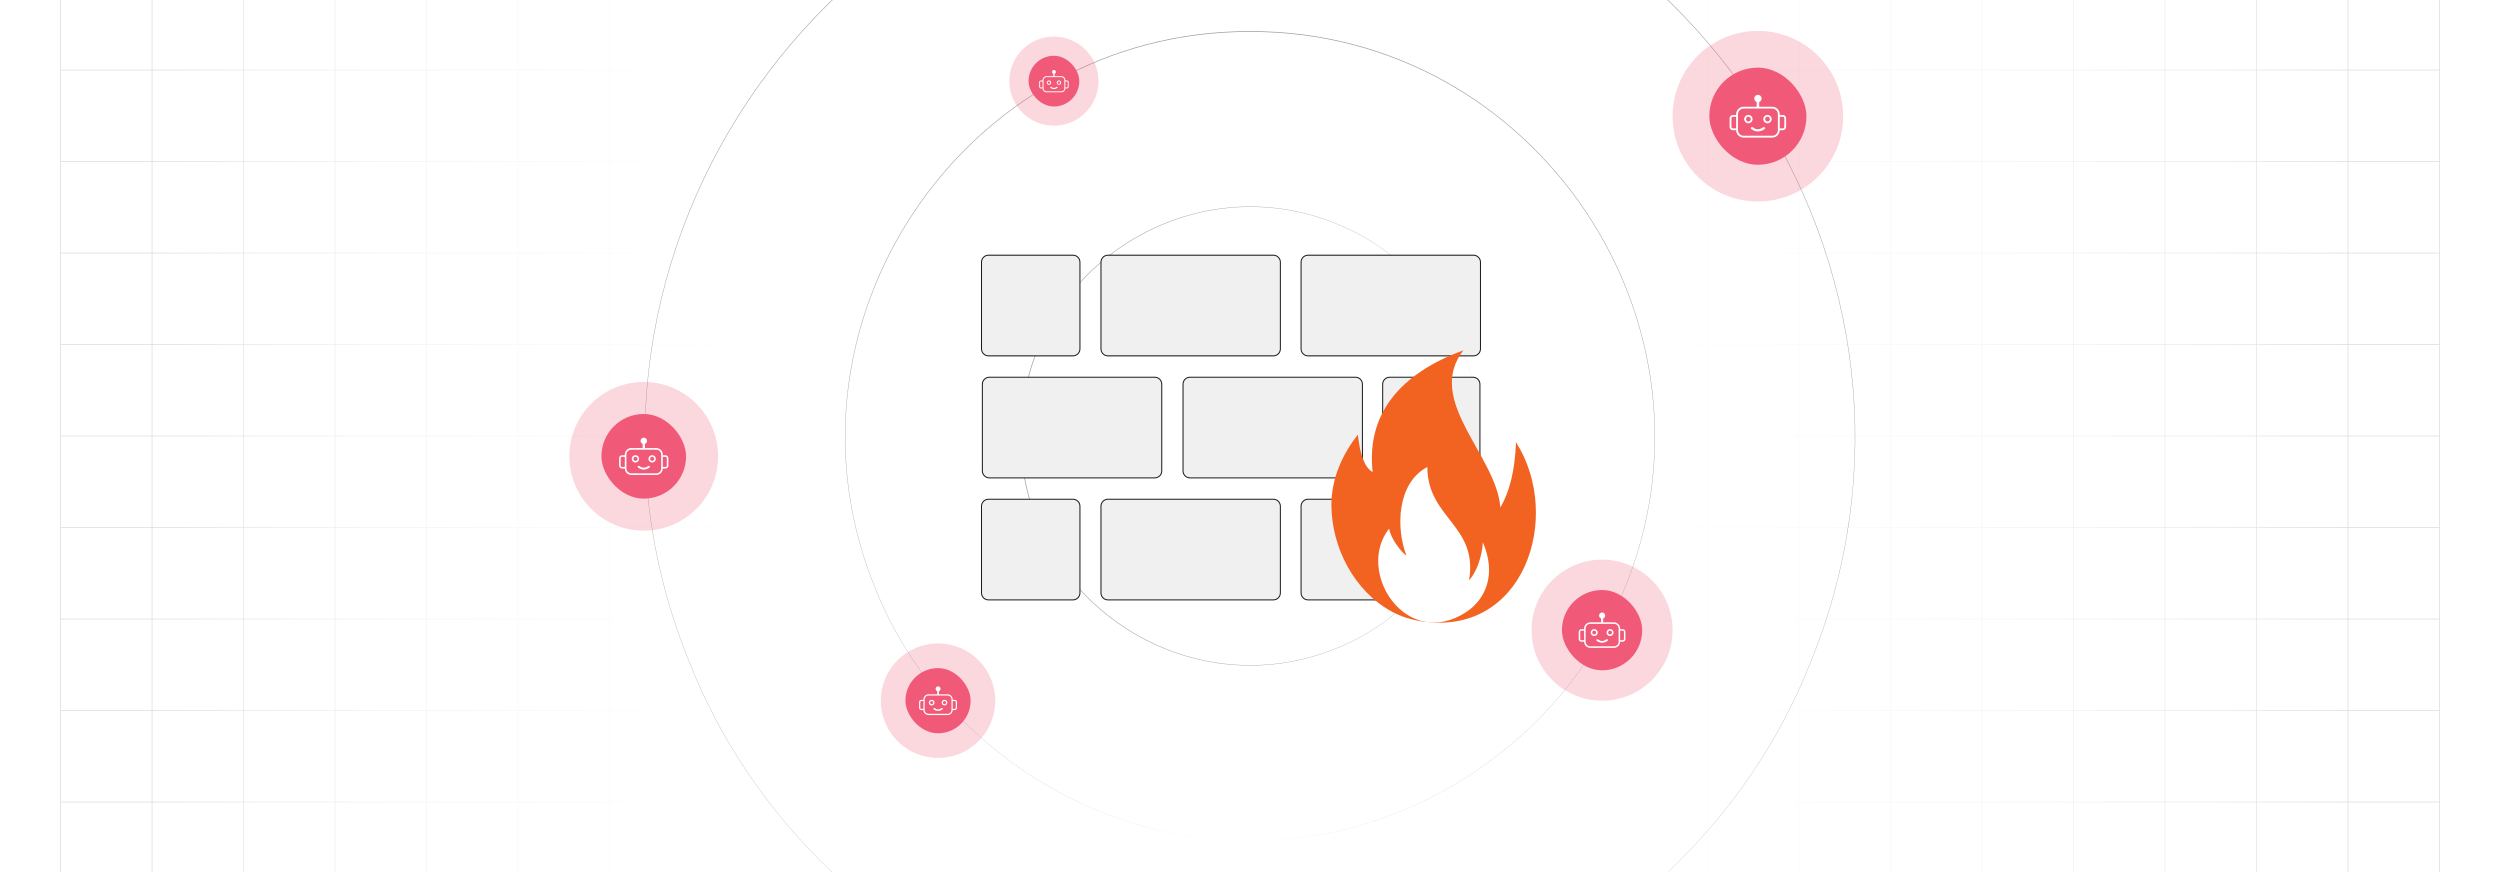 <?xml version="1.0" encoding="UTF-8"?><svg id="Layer_1" xmlns="http://www.w3.org/2000/svg" xmlns:xlink="http://www.w3.org/1999/xlink" viewBox="0 0 860 300"><defs><clipPath id="clippath"><rect y="0" width="860" height="300" fill="none" stroke-width="0"/></clipPath><clipPath id="clippath-1"><rect y="0" width="860" height="300" fill="none" stroke-width="0"/></clipPath><linearGradient id="linear-gradient" x1="52.93" y1="150" x2="807.07" y2="150" gradientUnits="userSpaceOnUse"><stop offset="0" stop-color="#fff" stop-opacity="0"/><stop offset=".023" stop-color="#fff" stop-opacity=".174"/><stop offset=".05" stop-color="#fff" stop-opacity=".345"/><stop offset=".079" stop-color="#fff" stop-opacity=".502"/><stop offset=".111" stop-color="#fff" stop-opacity=".637"/><stop offset=".145" stop-color="#fff" stop-opacity=".751"/><stop offset=".183" stop-color="#fff" stop-opacity=".843"/><stop offset=".226" stop-color="#fff" stop-opacity=".913"/><stop offset=".278" stop-color="#fff" stop-opacity=".963"/><stop offset=".347" stop-color="#fff" stop-opacity=".992"/><stop offset=".501" stop-color="#fff"/><stop offset=".618" stop-color="#fff" stop-opacity=".99"/><stop offset=".686" stop-color="#fff" stop-opacity=".958"/><stop offset=".742" stop-color="#fff" stop-opacity=".902"/><stop offset=".79" stop-color="#fff" stop-opacity=".824"/><stop offset=".835" stop-color="#fff" stop-opacity=".722"/><stop offset=".876" stop-color="#fff" stop-opacity=".597"/><stop offset=".915" stop-color="#fff" stop-opacity=".448"/><stop offset=".952" stop-color="#fff" stop-opacity=".275"/><stop offset=".986" stop-color="#fff" stop-opacity=".085"/><stop offset="1" stop-color="#fff" stop-opacity="0"/></linearGradient><filter id="drop-shadow-1" filterUnits="userSpaceOnUse"><feOffset dx="2" dy="2"/><feGaussianBlur result="blur" stdDeviation="3"/><feFlood flood-color="#333" flood-opacity=".08"/><feComposite in2="blur" operator="in"/><feComposite in="SourceGraphic"/></filter><filter id="drop-shadow-2" filterUnits="userSpaceOnUse"><feOffset dx="2" dy="2"/><feGaussianBlur result="blur-2" stdDeviation="3"/><feFlood flood-color="#333" flood-opacity=".06"/><feComposite in2="blur-2" operator="in"/><feComposite in="SourceGraphic"/></filter></defs><rect y="0" width="860" height="300" rx="5" ry="5" fill="#fff" stroke-width="0"/><g clip-path="url(#clippath)"><rect y="0" width="860" height="300" rx="5" ry="5" fill="#fff" stroke-width="0"/><rect y="0" width="860" height="300" rx="5" ry="5" fill="#fff" stroke-width="0"/><rect y="0" width="860" height="300" rx="5" ry="5" fill="#fff" stroke-width="0"/><g clip-path="url(#clippath-1)"><rect y="0" width="860" height="300" rx="5" ry="5" fill="#fff" stroke-width="0"/><rect x="20.832" y="-7.373" width="818.338" height="314.746" fill="none" stroke="#dbdcdd" stroke-miterlimit="10" stroke-width=".25"/><line x1="20.83" y1="275.899" x2="839.168" y2="275.899" fill="none" stroke="#dbdcdd" stroke-miterlimit="10" stroke-width=".25"/><line x1="20.83" y1="244.424" x2="839.168" y2="244.424" fill="none" stroke="#dbdcdd" stroke-miterlimit="10" stroke-width=".25"/><line x1="20.83" y1="212.949" x2="839.168" y2="212.949" fill="none" stroke="#dbdcdd" stroke-miterlimit="10" stroke-width=".25"/><line x1="20.83" y1="181.475" x2="839.168" y2="181.475" fill="none" stroke="#dbdcdd" stroke-miterlimit="10" stroke-width=".25"/><line x1="20.83" y1="150" x2="839.168" y2="150" fill="none" stroke="#dbdcdd" stroke-miterlimit="10" stroke-width=".25"/><line x1="20.83" y1="118.526" x2="839.168" y2="118.526" fill="none" stroke="#dbdcdd" stroke-miterlimit="10" stroke-width=".25"/><line x1="20.83" y1="87.051" x2="839.168" y2="87.051" fill="none" stroke="#dbdcdd" stroke-miterlimit="10" stroke-width=".25"/><line x1="20.83" y1="55.577" x2="839.168" y2="55.577" fill="none" stroke="#dbdcdd" stroke-miterlimit="10" stroke-width=".25"/><line x1="20.83" y1="24.102" x2="839.168" y2="24.102" fill="none" stroke="#dbdcdd" stroke-miterlimit="10" stroke-width=".25"/><polyline points="807.692 307.373 807.692 275.896 807.692 244.428 807.692 212.95 807.692 181.473 807.692 150.005 807.692 118.527 807.692 87.05 807.692 55.582 807.692 55.572 807.692 24.104 807.692 -7.373" fill="none" stroke="#dbdcdd" stroke-miterlimit="10" stroke-width=".25"/><polyline points="776.215 307.373 776.215 275.896 776.215 244.428 776.215 212.95 776.215 181.473 776.215 150.005 776.215 118.527 776.215 87.05 776.215 55.582 776.215 55.572 776.215 24.104 776.215 -7.373" fill="none" stroke="#dbdcdd" stroke-miterlimit="10" stroke-width=".25"/><polyline points="744.747 307.373 744.747 275.896 744.747 244.428 744.747 212.95 744.747 181.473 744.747 150.005 744.747 118.527 744.747 87.05 744.747 55.582 744.747 55.572 744.747 24.104 744.747 -7.373" fill="none" stroke="#dbdcdd" stroke-miterlimit="10" stroke-width=".25"/><polyline points="713.269 307.373 713.269 275.896 713.269 244.428 713.269 212.95 713.269 181.473 713.269 150.005 713.269 118.527 713.269 87.05 713.269 55.582 713.269 55.572 713.269 24.104 713.269 -7.373" fill="none" stroke="#dbdcdd" stroke-miterlimit="10" stroke-width=".25"/><polyline points="681.792 307.373 681.792 275.896 681.792 244.428 681.792 212.95 681.792 181.473 681.792 150.005 681.792 118.527 681.792 87.05 681.792 55.582 681.792 55.572 681.792 24.104 681.792 -7.373" fill="none" stroke="#dbdcdd" stroke-miterlimit="10" stroke-width=".25"/><polyline points="650.324 307.373 650.324 275.896 650.324 244.428 650.324 212.95 650.324 181.473 650.324 150.005 650.324 118.527 650.324 87.05 650.324 55.582 650.324 55.572 650.324 24.104 650.324 -7.373" fill="none" stroke="#dbdcdd" stroke-miterlimit="10" stroke-width=".25"/><polyline points="618.847 307.373 618.847 275.896 618.847 244.428 618.847 212.95 618.847 181.473 618.847 150.005 618.847 118.527 618.847 87.05 618.847 55.582 618.847 55.572 618.847 24.104 618.847 -7.373" fill="none" stroke="#dbdcdd" stroke-miterlimit="10" stroke-width=".25"/><polyline points="587.369 307.373 587.369 275.896 587.369 244.428 587.369 212.95 587.369 181.473 587.369 150.005 587.369 118.527 587.369 87.05 587.369 55.582 587.369 55.572 587.369 24.104 587.369 -7.373" fill="none" stroke="#dbdcdd" stroke-miterlimit="10" stroke-width=".25"/><polyline points="555.901 307.373 555.901 275.896 555.901 244.428 555.901 212.95 555.901 181.473 555.901 150.005 555.901 118.527 555.901 87.05 555.901 55.582 555.901 55.572 555.901 24.104 555.901 -7.373" fill="none" stroke="#dbdcdd" stroke-miterlimit="10" stroke-width=".25"/><polyline points="524.424 307.373 524.424 275.896 524.424 244.428 524.424 212.95 524.424 181.473 524.424 150.005 524.424 118.527 524.424 87.05 524.424 55.582 524.424 55.572 524.424 24.104 524.424 -7.373" fill="none" stroke="#dbdcdd" stroke-miterlimit="10" stroke-width=".25"/><polyline points="492.946 307.373 492.946 275.896 492.946 244.428 492.946 212.95 492.946 181.473 492.946 150.005 492.946 118.527 492.946 87.05 492.946 55.582 492.946 55.572 492.946 24.104 492.946 -7.373" fill="none" stroke="#dbdcdd" stroke-miterlimit="10" stroke-width=".25"/><polyline points="461.478 307.373 461.478 275.896 461.478 244.428 461.478 212.95 461.478 181.473 461.478 150.005 461.478 118.527 461.478 87.05 461.478 55.582 461.478 55.572 461.478 24.104 461.478 -7.373" fill="none" stroke="#dbdcdd" stroke-miterlimit="10" stroke-width=".25"/><polyline points="430.001 307.373 430.001 275.896 430.001 244.428 430.001 212.95 430.001 181.473 430.001 150.005 430.001 118.527 430.001 87.05 430.001 55.582 430.001 55.572 430.001 24.104 430.001 -7.373" fill="none" stroke="#dbdcdd" stroke-miterlimit="10" stroke-width=".25"/><polyline points="398.523 307.373 398.523 275.896 398.523 244.428 398.523 212.95 398.523 181.473 398.523 150.005 398.523 118.527 398.523 87.05 398.523 55.582 398.523 55.572 398.523 24.104 398.523 -7.373" fill="none" stroke="#dbdcdd" stroke-miterlimit="10" stroke-width=".25"/><polyline points="367.046 307.373 367.046 275.896 367.046 244.428 367.046 212.95 367.046 181.473 367.046 150.005 367.046 118.527 367.046 87.05 367.046 55.582 367.046 55.572 367.046 24.104 367.046 -7.373" fill="none" stroke="#dbdcdd" stroke-miterlimit="10" stroke-width=".25"/><polyline points="335.578 307.373 335.578 275.896 335.578 244.428 335.578 212.95 335.578 181.473 335.578 150.005 335.578 118.527 335.578 87.05 335.578 55.582 335.578 55.572 335.578 24.104 335.578 -7.373" fill="none" stroke="#dbdcdd" stroke-miterlimit="10" stroke-width=".25"/><polyline points="304.101 307.373 304.101 275.896 304.101 244.428 304.101 212.95 304.101 181.473 304.101 150.005 304.101 118.527 304.101 87.05 304.101 55.582 304.101 55.572 304.101 24.104 304.101 -7.373" fill="none" stroke="#dbdcdd" stroke-miterlimit="10" stroke-width=".25"/><polyline points="272.623 307.373 272.623 275.896 272.623 244.428 272.623 212.95 272.623 181.473 272.623 150.005 272.623 118.527 272.623 87.05 272.623 55.582 272.623 55.572 272.623 24.104 272.623 -7.373" fill="none" stroke="#dbdcdd" stroke-miterlimit="10" stroke-width=".25"/><polyline points="241.155 307.373 241.155 275.896 241.155 244.428 241.155 212.95 241.155 181.473 241.155 150.005 241.155 118.527 241.155 87.05 241.155 55.582 241.155 55.572 241.155 24.104 241.155 -7.373" fill="none" stroke="#dbdcdd" stroke-miterlimit="10" stroke-width=".25"/><polyline points="209.678 307.373 209.678 275.896 209.678 244.428 209.678 212.95 209.678 181.473 209.678 150.005 209.678 118.527 209.678 87.05 209.678 55.582 209.678 55.572 209.678 24.104 209.678 -7.373" fill="none" stroke="#dbdcdd" stroke-miterlimit="10" stroke-width=".25"/><polyline points="178.2 307.373 178.2 275.896 178.2 244.428 178.2 212.95 178.2 181.473 178.2 150.005 178.2 118.527 178.2 87.05 178.2 55.582 178.2 55.572 178.2 24.104 178.2 -7.373" fill="none" stroke="#dbdcdd" stroke-miterlimit="10" stroke-width=".25"/><polyline points="146.732 307.373 146.732 275.896 146.732 244.428 146.732 212.95 146.732 181.473 146.732 150.005 146.732 118.527 146.732 87.05 146.732 55.582 146.732 55.572 146.732 24.104 146.732 -7.373" fill="none" stroke="#dbdcdd" stroke-miterlimit="10" stroke-width=".25"/><polyline points="115.255 307.373 115.255 275.896 115.255 244.428 115.255 212.95 115.255 181.473 115.255 150.005 115.255 118.527 115.255 87.05 115.255 55.582 115.255 55.572 115.255 24.104 115.255 -7.373" fill="none" stroke="#dbdcdd" stroke-miterlimit="10" stroke-width=".25"/><polyline points="83.777 307.373 83.777 275.896 83.777 244.428 83.777 212.95 83.777 181.473 83.777 150.005 83.777 118.527 83.777 87.05 83.777 55.582 83.777 55.572 83.777 24.104 83.777 -7.373" fill="none" stroke="#dbdcdd" stroke-miterlimit="10" stroke-width=".25"/><polyline points="52.309 307.373 52.309 275.896 52.309 244.428 52.309 212.95 52.309 181.473 52.309 150.005 52.309 118.527 52.309 87.05 52.309 55.582 52.309 55.572 52.309 24.104 52.309 -7.373" fill="none" stroke="#dbdcdd" stroke-miterlimit="10" stroke-width=".25"/></g><rect x="52.93" y="0" width="754.139" height="300" fill="url(#linear-gradient)" stroke-width="0"/><path d="M240.683-.382" fill="none" filter="url(#drop-shadow-1)" stroke="#e6e7e8" stroke-miterlimit="10" stroke-width="1.772"/><g opacity=".49"><path d="M430,357.979c-82.375.911-161.34-52.071-192.169-128.395C180.936,93.458,282.584-58.36,430-58.103c147.415-.254,249.069,151.565,192.169,287.688-30.834,76.316-109.79,129.313-192.169,128.394h0ZM430,357.979c82.358.88,161.289-52.115,192.082-128.431,56.797-136.03-44.783-287.707-192.084-287.402-147.299-.301-248.885,151.377-192.081,287.404,30.798,76.309,109.721,129.316,192.083,128.429h0Z" fill="#333" stroke-width="0"/><path d="M430,289.161c-55.121.615-107.962-34.834-128.597-85.904-38.084-91.1,29.939-192.705,128.597-192.542,98.656-.163,166.685,101.445,128.596,192.542-20.637,51.065-73.473,86.524-128.596,85.904h0ZM430,289.161c55.104.584,107.912-34.877,128.51-85.941,37.987-91.004-29.969-192.468-128.511-192.256-98.541-.21-166.5,101.257-128.509,192.258,20.602,51.058,73.404,86.528,128.51,85.939h0Z" fill="#333" stroke-width="0"/><path d="M508.832,150c.335-31.217-19.722-61.163-48.68-72.797-51.681-21.406-108.938,16.84-108.86,72.797-.073,55.957,57.179,94.203,108.86,72.796,28.955-11.636,49.017-41.578,48.679-72.796h0ZM508.832,150c.366,31.234-19.679,61.213-48.644,72.883-51.778,21.503-109.174-16.811-109.145-72.883-.025-56.073,57.367-94.387,109.145-72.883,28.962,11.672,49.012,41.647,48.644,72.883h0Z" fill="#333" stroke-width="0"/></g><circle cx="221.448" cy="156.969" r="25.575" fill="#f05977" opacity=".24" stroke-width="0"/><circle cx="221.447" cy="156.969" r="10.518" fill="#f05977" stroke-width="0"/><rect x="206.889" y="142.411" width="29.118" height="29.118" rx="14.559" ry="14.559" fill="#f05977" stroke-width="0"/><path d="M213.949,156.602h.981v-.228c0-.304.061-.593.171-.858.115-.275.281-.523.49-.73.207-.207.455-.375.73-.49.265-.11.555-.171.858-.171h3.904v-1.417c-.064-.024-.124-.052-.182-.086-.081-.048-.156-.106-.222-.172-.102-.102-.185-.225-.241-.361-.054-.131-.084-.276-.084-.425,0-.15.03-.294.084-.425.057-.137.139-.259.241-.361.102-.102.225-.185.361-.241.131-.055.276-.084.425-.084s.294.03.425.084c.137.057.259.139.361.241.102.102.185.225.241.361.054.131.084.276.084.425,0,.15-.03.294-.084.425-.057.137-.139.259-.241.361l-.005.005c-.065.064-.138.12-.217.167-.058.035-.119.064-.182.086v1.417h3.904c.304,0,.593.061.858.171.276.115.523.281.73.49.207.207.375.455.49.73.11.265.171.555.171.858v.228h.947c.131,0,.258.026.374.074.12.05.228.123.317.212l.005.005c.088.09.159.195.207.312.048.116.074.241.074.374v2.611c0,.131-.026.258-.074.374-.05.119-.123.228-.212.317h0c-.177.177-.422.287-.691.287h-.948c-.004.291-.065.571-.171.827-.115.276-.281.523-.49.73-.207.207-.455.375-.73.49-.265.11-.555.171-.858.171h-8.57c-.304,0-.593-.061-.858-.171-.276-.115-.523-.281-.73-.49-.207-.207-.375-.455-.49-.73-.106-.255-.167-.535-.171-.827h-.981c-.131,0-.258-.026-.374-.074-.12-.05-.228-.123-.317-.212l-.005-.005c-.088-.09-.159-.195-.207-.312-.048-.116-.074-.243-.074-.374v-2.611c0-.131.026-.258.074-.374.05-.12.123-.228.212-.317h0c.09-.09.197-.163.317-.212.116-.048.241-.074.374-.074h0ZM219.456,160.801c-.019-.015-.036-.032-.051-.051-.045-.055-.069-.119-.07-.183s.019-.13.062-.186c.015-.019.032-.037.052-.054.072-.059.167-.091.261-.092.094-.001.188.026.262.083.257.197.51.341.762.436.248.094.494.138.737.135.244-.003.491-.054.744-.149.255-.097.512-.241.773-.428.077-.055.172-.08.266-.076s.188.037.258.099c.018.017.035.035.05.055.041.058.061.124.057.189s-.03.128-.077.182c-.017.018-.036.036-.058.051-.327.236-.655.415-.988.538-.334.123-.672.188-1.014.192-.344.004-.683-.054-1.021-.177-.335-.121-.669-.308-.998-.56l-.005-.004h0ZM218.596,156.582c.083,0,.166.008.244.025.08.017.159.04.235.072.077.032.15.07.218.116.066.044.128.094.183.149l.008.007c.058.058.11.121.156.19l.003.004c.044.066.083.138.113.214.032.076.055.154.072.235.015.08.025.161.025.244s-.008.166-.025.244c-.017.08-.04.159-.072.236-.032.077-.07.15-.116.218-.047.07-.099.134-.156.19-.115.115-.254.208-.41.272-.076.032-.154.055-.236.072-.08.015-.161.024-.244.024s-.166-.008-.244-.024c-.08-.017-.159-.04-.236-.072-.077-.032-.15-.07-.218-.116-.07-.047-.134-.099-.19-.156-.058-.058-.11-.121-.156-.19l-.003-.004c-.044-.066-.083-.138-.113-.214-.032-.076-.055-.154-.072-.235-.015-.08-.024-.161-.024-.244s.008-.166.024-.244c.017-.08.04-.159.072-.235.032-.077.07-.15.116-.218.047-.07.099-.134.156-.19.058-.058.121-.11.19-.156l.004-.003c.066-.044.138-.083.214-.113.076-.032.154-.055.235-.072.081-.018.164-.026.247-.026h0ZM218.867,157.186c-.041-.017-.086-.03-.131-.04-.044-.008-.091-.014-.139-.014s-.095.004-.139.014c-.047.01-.091.022-.131.04-.043.018-.083.039-.121.065-.037.025-.073.055-.108.09s-.064.07-.09.108c-.026.039-.047.079-.065.12-.017.041-.03.086-.04.131-.008.044-.014.091-.014.139s.004.095.014.139c.01.047.022.091.04.131.018.043.039.083.065.12.025.037.055.073.09.108s.07.064.108.09c.037.025.079.047.121.065l.004.003c.04.017.081.029.127.037.044.008.091.014.139.014s.095-.004.139-.014c.047-.01.09-.022.131-.039.043-.018.083-.04.121-.065.037-.025.073-.055.108-.09s.064-.07.09-.108c.026-.039.047-.079.065-.12.017-.041.03-.086.04-.131.008-.044.014-.091.014-.139s-.004-.095-.014-.139c-.01-.047-.022-.091-.04-.131-.018-.043-.039-.083-.065-.121-.026-.039-.055-.074-.088-.108l-.007-.007c-.032-.03-.065-.058-.101-.081-.039-.028-.08-.05-.123-.066h0ZM224.334,156.582c.083,0,.166.008.244.025.08.017.159.04.235.072.077.032.15.07.218.116.065.044.126.092.181.148.003.003.007.005.01.008.058.058.11.121.156.19l.003.004c.044.066.083.138.113.214.032.076.055.154.072.235.015.08.024.161.024.244s-.008.166-.024.244c-.017.08-.04.159-.072.236-.032.077-.07.15-.116.218-.047.07-.099.134-.156.19-.058.058-.121.11-.19.156l-.004.003c-.068.044-.138.083-.214.113-.076.032-.154.055-.236.072-.08.015-.161.024-.244.024s-.166-.008-.244-.024c-.08-.017-.159-.04-.236-.072-.079-.033-.152-.072-.218-.116l-.007-.005c-.066-.045-.128-.095-.183-.15-.058-.058-.11-.121-.156-.19l-.003-.004c-.044-.066-.083-.138-.113-.214-.032-.076-.055-.154-.072-.235-.015-.08-.025-.161-.025-.244s.008-.166.025-.244c.017-.08.04-.159.072-.235.032-.077.07-.15.116-.218.047-.07.099-.134.156-.19.057-.057.121-.109.19-.156.068-.045.141-.084.218-.117.076-.032.154-.055.235-.072.083-.017.164-.025.247-.025h0ZM224.606,157.186c-.041-.017-.086-.03-.131-.04-.044-.008-.091-.014-.139-.014s-.095.004-.139.014c-.047.01-.091.022-.131.04-.043.018-.083.039-.121.065-.037.025-.073.055-.108.09s-.064.07-.09.108c-.026.039-.047.079-.065.12-.017.041-.03.086-.04.131-.008.044-.014.091-.014.139s.004.095.014.139c.01.047.022.091.04.131.018.043.039.083.065.12.025.037.055.073.09.108s.07.064.108.09c.037.025.079.047.121.065l.004.003c.04.017.081.029.127.037.044.008.091.014.139.014s.095-.004.139-.014c.047-.01.09-.022.131-.039.043-.018.083-.04.121-.065.039-.026.074-.055.108-.088h0c.035-.035.064-.07.09-.108.026-.039.047-.079.065-.12.017-.041.03-.086.04-.131.008-.044.014-.091.014-.139s-.004-.095-.014-.139c-.01-.047-.022-.091-.04-.131-.018-.043-.039-.083-.065-.121-.026-.039-.055-.074-.088-.108l-.007-.007c-.032-.03-.065-.058-.101-.081-.04-.029-.08-.051-.123-.068h0ZM215.481,156.878v4.259c0,.229.045.447.128.647.087.207.212.395.37.552.157.157.345.284.552.37.199.083.418.128.647.128h8.573c.229,0,.447-.045.647-.128.207-.087.395-.212.552-.37s.284-.345.37-.552c.083-.199.128-.418.128-.647v-4.763c0-.229-.045-.448-.128-.647-.087-.207-.212-.395-.37-.552s-.345-.284-.552-.37c-.199-.083-.418-.128-.647-.128h-8.571c-.229,0-.447.045-.647.128-.207.087-.395.212-.552.37s-.284.345-.37.552c-.083.199-.128.418-.128.647v.504h-.001ZM214.93,157.153h-.981c-.058,0-.113.011-.163.032-.052.022-.099.054-.139.094l-.005.004c-.037.039-.068.084-.088.134s-.032.105-.032.163v2.611c0,.058.011.113.032.163.022.052.054.099.094.139.077.077.183.126.301.126h.981v-3.465h.001ZM228.948,157.153h-.947v3.465h.947c.058,0,.113-.011.163-.032.052-.022.099-.054.139-.094s.072-.087.094-.139c.021-.05.032-.105.032-.163v-2.609c0-.058-.011-.113-.032-.163-.022-.052-.054-.099-.094-.139h0c-.04-.04-.087-.072-.139-.094-.05-.019-.105-.032-.163-.032h0Z" fill="#fff" stroke-width="0"/><circle cx="551.113" cy="216.777" r="24.257" fill="#f05977" opacity=".24" stroke-width="0"/><circle cx="551.112" cy="216.776" r="9.976" fill="#f05977" stroke-width="0"/><rect x="537.304" y="202.968" width="27.618" height="27.618" rx="13.809" ry="13.809" fill="#f05977" stroke-width="0"/><path d="M544,216.429h.93v-.216c0-.288.058-.563.162-.814.109-.26.267-.496.465-.692.196-.196.432-.356.692-.465.251-.105.526-.162.814-.162h3.702v-1.344c-.06-.022-.118-.05-.173-.081-.077-.046-.148-.101-.211-.164-.097-.097-.175-.213-.229-.343-.051-.124-.08-.262-.08-.403,0-.143.029-.279.08-.403.054-.13.132-.246.229-.343.097-.097.213-.175.343-.229.124-.052.262-.08.403-.08s.279.029.403.08c.13.054.246.132.343.229.097.097.175.213.229.343.051.124.08.262.08.403,0,.143-.029.279-.08.403-.054.13-.132.246-.229.343l-.005.005c-.061.06-.131.114-.205.158-.055.033-.113.06-.173.081v1.344h3.702c.288,0,.563.058.814.162.262.109.496.267.692.465.196.196.356.432.465.692.105.251.162.526.162.814v.216h.898c.124,0,.245.025.355.071.114.047.216.117.301.202l.005.005c.084.085.15.184.196.296.046.11.071.229.071.355v2.476c0,.124-.025.245-.071.355-.047.113-.117.216-.202.301h0c-.168.168-.401.272-.656.272h-.899c-.004.276-.061.542-.162.784-.109.262-.267.496-.465.692-.196.196-.432.356-.692.465-.251.105-.526.162-.814.162h-8.129c-.288,0-.563-.058-.814-.162-.262-.109-.496-.267-.692-.465-.196-.196-.356-.432-.465-.692-.101-.242-.158-.508-.162-.784h-.93c-.124,0-.245-.025-.355-.071-.114-.047-.216-.117-.301-.202l-.005-.005c-.084-.085-.15-.184-.196-.296-.046-.11-.071-.23-.071-.355v-2.476c0-.124.025-.245.071-.355.047-.114.117-.216.202-.301h0c.085-.085.187-.154.301-.202.11-.046.229-.071.355-.071h0ZM549.224,220.411c-.018-.014-.034-.03-.048-.048-.043-.052-.065-.113-.067-.174s.018-.123.059-.177c.014-.018.03-.035.05-.051.068-.056.158-.086.247-.088.089-.001.178.025.249.079.243.187.484.323.722.414.236.089.469.131.699.128.232-.003.466-.051.705-.141.242-.092.485-.229.733-.406.073-.052.164-.076.253-.072s.178.035.245.094c.017.016.033.033.047.052.039.055.058.118.054.179s-.029.122-.073.173c-.016.017-.034.034-.055.048-.31.224-.622.394-.937.51-.317.117-.637.178-.962.182-.326.004-.648-.051-.969-.168-.318-.115-.635-.292-.946-.531l-.005-.004h0ZM548.408,216.409c.079,0,.157.008.232.024.076.016.15.038.223.068.073.03.143.067.207.11.063.042.122.089.174.141l.008.006c.055.055.105.115.148.181l.003.004c.042.063.079.131.107.203.03.072.052.147.068.223.014.076.024.153.024.232s-.008.157-.024.232c-.016.076-.038.15-.068.224-.03.073-.067.143-.11.207-.044.067-.094.127-.148.181-.109.109-.241.198-.389.258-.072.03-.147.052-.224.068-.076.014-.153.022-.232.022s-.157-.008-.232-.022c-.076-.016-.15-.038-.224-.068-.073-.03-.143-.067-.207-.11-.067-.044-.127-.094-.181-.148-.055-.055-.105-.115-.148-.181l-.003-.004c-.042-.063-.079-.131-.107-.203-.03-.072-.052-.147-.068-.223-.014-.076-.022-.153-.022-.232s.008-.157.022-.232c.016-.076.038-.15.068-.223.03-.073.067-.143.11-.207.044-.067.094-.127.148-.181.055-.055.115-.105.181-.148l.004-.003c.063-.042.131-.079.203-.107.072-.03.147-.052.223-.068.077-.017.156-.025.234-.025h0ZM548.665,216.982c-.039-.016-.081-.029-.124-.038-.042-.008-.086-.013-.132-.013s-.09.004-.132.013c-.044.009-.086.021-.124.038-.041.017-.079.037-.115.061-.035.024-.069.052-.102.085s-.06.067-.085.102c-.025.037-.044.075-.061.114-.016.039-.029.081-.038.124-.008.042-.013.086-.013.132s.004.09.013.132c.009.044.021.086.038.124.017.041.037.079.061.114.024.035.052.069.085.102s.067.06.102.085c.035.024.075.044.115.061l.004.003c.038.016.077.028.12.035.042.008.086.013.132.013s.09-.004.132-.013c.044-.009.085-.021.124-.037.041-.017.079-.038.115-.061.035-.024.069-.052.102-.085s.06-.067.085-.102c.025-.037.044-.075.061-.114.016-.039.029-.081.038-.124.008-.042.013-.086.013-.132s-.004-.09-.013-.132c-.009-.044-.021-.086-.038-.124-.017-.041-.037-.079-.061-.115-.025-.037-.052-.071-.084-.102l-.006-.006c-.03-.029-.061-.055-.096-.077-.037-.026-.076-.047-.117-.063h0ZM553.85,216.409c.079,0,.157.008.232.024.076.016.15.038.223.068.073.03.143.067.207.11.061.042.119.088.171.14.003.003.006.005.009.008.055.055.105.115.148.181l.003.004c.042.063.079.131.107.203.03.072.052.147.068.223.014.076.022.153.022.232s-.008.157-.022.232c-.016.076-.038.15-.068.224-.03.073-.067.143-.11.207-.044.067-.094.127-.148.181-.055.055-.115.105-.181.148l-.004.003c-.064.042-.131.079-.203.107-.072.03-.147.052-.224.068-.076.014-.153.022-.232.022s-.157-.008-.232-.022c-.076-.016-.15-.038-.224-.068-.075-.031-.144-.068-.207-.11l-.006-.005c-.063-.043-.122-.09-.174-.143-.055-.055-.105-.115-.148-.181l-.003-.004c-.042-.063-.079-.131-.107-.203-.03-.072-.052-.147-.068-.223-.014-.076-.024-.153-.024-.232s.008-.157.024-.232c.016-.076.038-.15.068-.223.03-.073.067-.143.11-.207.044-.067.094-.127.148-.181.054-.054.115-.103.181-.148.064-.043.134-.08.207-.111.072-.03.147-.052.223-.068.079-.016.156-.024.234-.024h0ZM554.108,216.982c-.039-.016-.081-.029-.124-.038-.042-.008-.086-.013-.132-.013s-.09.004-.132.013c-.044.009-.086.021-.124.038-.041.017-.079.037-.115.061-.035.024-.069.052-.102.085s-.06.067-.085.102c-.025.037-.044.075-.061.114-.016.039-.029.081-.038.124-.008.042-.013.086-.013.132s.004.09.013.132c.009.044.021.086.038.124.017.041.037.079.061.114.024.035.052.069.085.102s.067.06.102.085c.035.024.075.044.115.061l.004.003c.038.016.077.028.12.035.042.008.086.013.132.013s.09-.004.132-.013c.044-.009.085-.021.124-.037.041-.017.079-.038.115-.061.037-.025.071-.052.102-.084h0c.033-.033.06-.067.085-.102.025-.037.044-.075.061-.114.016-.039.029-.081.038-.124.008-.042.013-.086.013-.132s-.004-.09-.013-.132c-.009-.044-.021-.086-.038-.124-.017-.041-.037-.079-.061-.115-.025-.037-.052-.071-.084-.102l-.006-.006c-.03-.029-.061-.055-.096-.077-.038-.028-.076-.048-.117-.064h0ZM545.453,216.69v4.04c0,.217.043.424.122.614.083.196.202.374.351.523.149.149.327.27.523.351.189.079.397.122.614.122h8.131c.217,0,.424-.043.614-.122.196-.082.374-.202.523-.351s.27-.327.351-.523c.079-.189.122-.397.122-.614v-4.518c0-.217-.043-.425-.122-.614-.082-.196-.202-.374-.351-.523s-.327-.27-.523-.351c-.189-.079-.397-.122-.614-.122h-8.13c-.217,0-.424.043-.614.122-.196.083-.374.202-.523.351s-.27.327-.351.523c-.079.189-.122.397-.122.614v.478h-.001ZM544.931,216.951h-.93c-.055,0-.107.011-.154.03-.05.021-.094.051-.132.089l-.005.004c-.035.037-.064.08-.084.127s-.03.1-.03.154v2.476c0,.055.011.107.03.154.021.05.051.094.089.132.073.073.174.119.285.119h.93v-3.286h.001ZM558.226,216.951h-.898v3.286h.898c.055,0,.107-.011.154-.03.05-.021.094-.051.132-.089s.068-.082.089-.132c.02-.047.03-.1.03-.154v-2.475c0-.055-.011-.107-.03-.154-.021-.05-.051-.094-.089-.132h0c-.038-.038-.082-.068-.132-.089-.047-.018-.1-.03-.154-.03h0Z" fill="#fff" stroke-width="0"/><circle cx="604.709" cy="39.974" r="29.339" fill="#f05977" opacity=".24" stroke-width="0"/><circle cx="604.709" cy="39.974" r="12.066" fill="#f05977" stroke-width="0"/><rect x="588.007" y="23.273" width="33.404" height="33.404" rx="16.702" ry="16.702" fill="#f05977" stroke-width="0"/><path d="M596.107,39.553h1.125v-.261c0-.348.07-.681.196-.985.131-.315.323-.6.562-.837.237-.237.522-.431.837-.562.304-.127.636-.196.985-.196h4.478v-1.626c-.073-.027-.142-.06-.209-.098-.093-.055-.179-.122-.255-.198-.117-.117-.212-.258-.277-.415-.062-.15-.097-.317-.097-.487,0-.172.035-.337.097-.487.065-.157.16-.298.277-.415.117-.117.258-.212.415-.277.15-.063.317-.097.487-.097s.337.035.487.097c.157.065.298.16.415.277.117.117.212.258.277.415.062.15.097.317.097.487,0,.172-.035.337-.097.487-.065.157-.16.298-.277.415l-.006.006c-.074.073-.158.138-.248.192-.067.04-.136.073-.209.098v1.626h4.478c.348,0,.681.07.985.196.317.131.6.323.837.562.237.237.431.522.562.837.127.304.196.636.196.985v.261h1.086c.15,0,.296.03.429.086.138.057.261.141.364.244l.006.006c.101.103.182.223.237.358.055.133.086.277.086.429v2.995c0,.15-.03.296-.086.429-.057.136-.141.261-.244.364h0c-.203.203-.484.329-.793.329h-1.087c-.005.334-.074.655-.196.948-.131.317-.323.6-.562.837-.237.237-.522.431-.837.562-.304.127-.636.196-.985.196h-9.831c-.348,0-.681-.07-.985-.196-.317-.131-.6-.323-.837-.562-.237-.237-.431-.522-.562-.837-.122-.293-.192-.614-.196-.948h-1.125c-.15,0-.296-.03-.429-.086-.138-.057-.261-.141-.364-.244l-.006-.006c-.101-.103-.182-.223-.237-.358-.055-.133-.086-.279-.086-.429v-2.995c0-.15.03-.296.086-.429.057-.138.141-.261.244-.364h0c.103-.103.226-.187.364-.244.133-.055.277-.086.429-.086h0ZM602.424,44.37c-.022-.017-.041-.036-.059-.059-.052-.063-.079-.136-.081-.21s.022-.149.071-.214c.017-.022.036-.043.06-.062.082-.068.192-.104.299-.106.108-.002.215.03.301.095.294.226.586.391.874.5.285.108.567.158.845.155.28-.003.564-.062.853-.171.293-.111.587-.277.886-.491.089-.063.198-.092.305-.087s.215.043.296.114c.021.019.04.04.057.063.048.067.07.142.065.217s-.035.147-.089.209c-.019.021-.041.041-.067.059-.375.271-.752.476-1.133.617-.383.141-.771.215-1.163.22-.394.005-.783-.062-1.171-.203-.385-.139-.768-.353-1.144-.643l-.006-.005h0ZM601.438,39.53c.095,0,.19.009.28.029.092.019.182.046.269.082.089.036.172.081.25.133.076.051.147.108.21.171l.009.008c.067.067.127.139.179.218l.003.005c.051.076.095.158.13.245.036.087.063.177.082.269.017.092.029.185.029.28s-.009.19-.029.28c-.019.092-.046.182-.082.271-.036.089-.081.172-.133.25-.054.081-.114.153-.179.218-.131.131-.291.239-.47.312-.087.036-.177.063-.271.082-.092.017-.185.027-.28.027s-.19-.009-.28-.027c-.092-.019-.182-.046-.271-.082-.089-.036-.172-.081-.25-.133-.081-.054-.153-.114-.218-.179-.067-.067-.127-.139-.179-.218l-.003-.005c-.051-.076-.095-.158-.13-.245-.036-.087-.063-.177-.082-.269-.017-.092-.027-.185-.027-.28s.009-.19.027-.28c.019-.092.046-.182.082-.269.036-.089.081-.172.133-.25.054-.081.114-.153.179-.218.067-.067.139-.127.218-.179l.005-.003c.076-.051.158-.095.245-.13.087-.036.177-.063.269-.082.093-.021.188-.03.283-.03h0ZM601.749,40.223c-.048-.019-.098-.035-.15-.046-.051-.009-.104-.016-.16-.016s-.109.005-.16.016c-.054.011-.104.025-.15.046-.049.021-.095.044-.139.074-.043.029-.084.063-.123.103s-.073.081-.103.123c-.03.044-.054.09-.074.138-.019.048-.035.098-.046.15-.009.051-.016.104-.016.16s.005.109.016.16c.011.054.025.104.046.15.021.049.044.095.074.138.029.043.063.084.103.123s.081.073.123.103c.043.029.09.054.139.074l.005.003c.046.019.093.033.146.043.051.009.104.016.16.016s.109-.005.16-.016c.054-.011.103-.025.15-.044.049-.021.095-.046.139-.074.043-.029.084-.063.123-.103s.073-.081.103-.123c.03-.044.054-.09.074-.138.019-.048.035-.098.046-.15.009-.051.016-.104.016-.16s-.005-.109-.016-.16c-.011-.054-.025-.104-.046-.15-.021-.049-.044-.095-.074-.139-.03-.044-.063-.086-.101-.123l-.008-.008c-.036-.035-.074-.067-.116-.093-.044-.032-.092-.057-.141-.076h0ZM608.02,39.53c.095,0,.19.009.28.029.092.019.182.046.269.082.089.036.172.081.25.133.074.051.144.106.207.169.003.003.008.006.011.009.067.067.127.139.179.218l.003.005c.051.076.095.158.13.245.036.087.063.177.082.269.017.092.027.185.027.28s-.009.19-.027.28c-.019.092-.046.182-.082.271-.036.089-.081.172-.133.25-.054.081-.114.153-.179.218-.067.067-.139.127-.218.179l-.005.003c-.078.051-.158.095-.245.13-.087.036-.177.063-.271.082-.092.017-.185.027-.28.027s-.19-.009-.28-.027c-.092-.019-.182-.046-.271-.082-.09-.038-.174-.082-.25-.133l-.008-.006c-.076-.052-.147-.109-.21-.172-.067-.067-.127-.139-.179-.218l-.003-.005c-.051-.076-.095-.158-.13-.245-.036-.087-.063-.177-.082-.269-.017-.092-.029-.185-.029-.28s.009-.19.029-.28c.019-.092.046-.182.082-.269.036-.089.081-.172.133-.25.054-.081.114-.153.179-.218.065-.065.139-.125.218-.179.078-.052.162-.097.25-.135.087-.036.177-.063.269-.082.095-.019.188-.029.283-.029h0ZM608.332,40.223c-.048-.019-.098-.035-.15-.046-.051-.009-.104-.016-.16-.016s-.109.005-.16.016c-.054.011-.104.025-.15.046-.049.021-.095.044-.139.074-.043.029-.084.063-.123.103s-.073.081-.103.123c-.03.044-.054.09-.074.138-.019.048-.035.098-.046.15-.009.051-.016.104-.016.16s.005.109.016.16c.011.054.025.104.046.15.021.049.044.095.074.138.029.043.063.084.103.123s.081.073.123.103c.043.029.09.054.139.074l.005.003c.046.019.093.033.146.043.051.009.104.016.16.016s.109-.005.16-.016c.054-.011.103-.025.15-.044.049-.021.095-.046.139-.074.044-.03.086-.063.123-.101h0c.04-.04.073-.081.103-.123.03-.044.054-.09.074-.138.019-.048.035-.098.046-.15.009-.051.016-.104.016-.16s-.005-.109-.016-.16c-.011-.054-.025-.104-.046-.15-.021-.049-.044-.095-.074-.139-.03-.044-.063-.086-.101-.123l-.008-.008c-.036-.035-.074-.067-.116-.093-.046-.033-.092-.059-.141-.078h0ZM597.864,39.87v4.886c0,.263.052.513.147.742.1.237.244.453.424.633.18.18.396.326.633.424.228.095.48.147.742.147h9.835c.263,0,.513-.052.742-.147.237-.1.453-.244.633-.424s.326-.396.424-.633c.095-.228.147-.48.147-.742v-5.464c0-.263-.052-.514-.147-.742-.1-.237-.244-.453-.424-.633s-.396-.326-.633-.424c-.228-.095-.48-.147-.742-.147h-9.833c-.263,0-.513.052-.742.147-.237.1-.453.244-.633.424s-.326.396-.424.633c-.095.228-.147.48-.147.742v.578h-.002ZM597.232,40.185h-1.125c-.067,0-.13.013-.187.036-.06.025-.114.062-.16.108l-.006.005c-.043.044-.078.097-.101.153s-.036.12-.036.187v2.995c0,.067.013.13.036.187.025.06.062.114.108.16.089.089.21.144.345.144h1.125v-3.975h.002ZM613.313,40.185h-1.086v3.975h1.086c.067,0,.13-.013.187-.036.06-.025.114-.062.16-.108s.082-.1.108-.16c.024-.057.036-.12.036-.187v-2.993c0-.067-.013-.13-.036-.187-.025-.06-.062-.114-.108-.16h0c-.046-.046-.1-.082-.16-.108-.057-.022-.12-.036-.187-.036h0Z" fill="#fff" stroke-width="0"/><circle cx="362.549" cy="27.908" r="15.325" fill="#f05977" opacity=".24" stroke-width="0"/><circle cx="362.549" cy="27.907" r="6.303" fill="#f05977" stroke-width="0"/><rect x="353.825" y="19.183" width="17.449" height="17.449" rx="8.724" ry="8.724" fill="#f05977" stroke-width="0"/><path d="M358.055,27.688h.588v-.136c0-.182.036-.355.102-.514.069-.165.169-.313.293-.437.124-.124.273-.225.437-.293.159-.066.332-.102.514-.102h2.339v-.849c-.038-.014-.074-.031-.109-.051-.049-.029-.093-.064-.133-.103-.061-.061-.111-.135-.145-.217-.032-.079-.05-.165-.05-.255,0-.09.018-.176.05-.255.034-.082.084-.155.145-.217.061-.061.135-.111.217-.145.079-.033.165-.05.255-.05s.176.018.255.05c.082.034.155.084.217.145.061.061.111.135.145.217.032.079.05.165.05.255,0,.09-.018.176-.05.255-.034.082-.084.155-.145.217l-.003.003c-.039.038-.083.072-.13.1-.035.021-.071.038-.109.051v.849h2.339c.182,0,.355.036.514.102.165.069.313.169.437.293.124.124.225.273.293.437.066.159.102.332.102.514v.136h.567c.079,0,.155.016.224.045.072.03.136.074.19.127l.003.003c.053.054.095.117.124.187.029.07.045.145.045.224v1.564c0,.079-.016.155-.045.224-.03.071-.074.136-.127.19h0c-.106.106-.253.172-.414.172h-.568c-.003.174-.039.342-.102.495-.069.165-.169.313-.293.437-.124.124-.273.225-.437.293-.159.066-.332.102-.514.102h-5.136c-.182,0-.355-.036-.514-.102-.165-.069-.313-.169-.437-.293-.124-.124-.225-.273-.293-.437-.064-.153-.1-.321-.102-.495h-.588c-.079,0-.155-.016-.224-.045-.072-.03-.136-.074-.19-.127l-.003-.003c-.053-.054-.095-.117-.124-.187-.029-.07-.045-.145-.045-.224v-1.564c0-.079.016-.155.045-.224.03-.072.074-.136.127-.19h0c.054-.054.118-.098.19-.127.07-.029.145-.045.224-.045h0ZM361.355,30.204c-.012-.009-.021-.019-.031-.031-.027-.033-.041-.071-.042-.11s.012-.078.037-.112c.009-.012.019-.022.031-.032.043-.036.1-.055.156-.055.056-.001.113.016.157.05.154.118.306.204.456.261.149.056.296.083.442.081.146-.002.294-.032.446-.089.153-.058.307-.145.463-.256.046-.033.103-.048.16-.045s.113.022.155.059c.011.01.021.021.03.033.025.035.036.074.034.113s-.018.077-.046.109c-.01.011-.021.021-.035.031-.196.141-.393.249-.592.323-.2.074-.403.113-.608.115-.206.003-.409-.032-.612-.106-.201-.073-.401-.184-.598-.336l-.003-.003h0ZM360.84,27.675c.05,0,.099.005.146.015.048.01.095.024.141.043.046.019.09.042.131.07.04.026.077.056.11.089l.005.004c.035.035.066.073.093.114l.002.003c.026.04.05.083.068.128.019.045.033.093.043.141.009.048.015.097.015.146s-.005.099-.015.146c-.01.048-.024.095-.043.141-.019.046-.042.09-.07.131-.028.042-.059.08-.093.114-.069.069-.152.125-.246.163-.045.019-.093.033-.141.043-.048.009-.097.014-.146.014s-.099-.005-.146-.014c-.048-.01-.095-.024-.141-.043-.046-.019-.09-.042-.131-.07-.042-.028-.08-.059-.114-.093-.035-.035-.066-.073-.093-.114l-.002-.003c-.026-.04-.05-.083-.068-.128-.019-.045-.033-.093-.043-.141-.009-.048-.014-.097-.014-.146s.005-.099.014-.146c.01-.048.024-.095.043-.141.019-.046.042-.09.07-.131.028-.042.059-.08.093-.114.035-.035.073-.066.114-.093l.003-.002c.04-.026.083-.05.128-.068.045-.019.093-.033.141-.043.049-.011.098-.016.148-.016h0ZM361.002,28.037c-.025-.01-.051-.018-.079-.024-.026-.005-.055-.008-.084-.008s-.057.003-.084.008c-.028.006-.055.013-.079.024-.026.011-.05.023-.073.039-.022.015-.044.033-.065.054s-.038.042-.054.065c-.016.023-.028.047-.039.072-.01.025-.018.051-.024.079-.005.026-.008.055-.008.084s.003.057.008.084c.006.028.013.055.024.079.011.026.023.05.039.072.015.022.033.044.054.065s.042.038.065.054c.022.015.047.028.073.039l.003.002c.024.01.049.017.076.022.026.005.055.008.084.008s.057-.003.084-.008c.028-.006.054-.013.079-.023.026-.011.05-.024.073-.039.022-.015.044-.033.065-.054s.038-.042.054-.065c.016-.023.028-.047.039-.072.01-.025.018-.051.024-.079.005-.026.008-.055.008-.084s-.003-.057-.008-.084c-.006-.028-.013-.055-.024-.079-.011-.026-.023-.05-.039-.073-.016-.023-.033-.045-.053-.065l-.004-.004c-.019-.018-.039-.035-.06-.049-.023-.017-.048-.03-.074-.04h0ZM364.278,27.675c.05,0,.099.005.146.015.048.01.095.024.141.043.046.019.09.042.131.07.039.026.075.055.108.088.002.002.004.003.006.005.035.035.066.073.093.114l.002.003c.026.04.05.083.068.128.019.045.033.093.043.141.009.048.014.097.014.146s-.005.099-.014.146c-.01.048-.024.095-.043.141-.019.046-.042.09-.07.131-.028.042-.059.08-.093.114-.035.035-.073.066-.114.093l-.003.002c-.041.026-.083.05-.128.068-.045.019-.093.033-.141.043-.048.009-.097.014-.146.014s-.099-.005-.146-.014c-.048-.01-.095-.024-.141-.043-.047-.02-.091-.043-.131-.07l-.004-.003c-.04-.027-.077-.057-.11-.09-.035-.035-.066-.073-.093-.114l-.002-.003c-.026-.04-.05-.083-.068-.128-.019-.045-.033-.093-.043-.141-.009-.048-.015-.097-.015-.146s.005-.099.015-.146c.01-.048.024-.095.043-.141.019-.046.042-.09.07-.131.028-.042.059-.08.093-.114.034-.034.073-.065.114-.093.041-.027.084-.05.131-.07.045-.019.093-.033.141-.043.05-.01.098-.015.148-.015h0ZM364.441,28.037c-.025-.01-.051-.018-.079-.024-.026-.005-.055-.008-.084-.008s-.057.003-.084.008c-.028.006-.055.013-.079.024-.026.011-.05.023-.073.039-.022.015-.044.033-.065.054s-.038.042-.054.065c-.016.023-.028.047-.039.072-.01.025-.018.051-.024.079-.005.026-.008.055-.008.084s.003.057.008.084c.006.028.013.055.024.079.011.026.023.05.039.072.015.022.033.044.054.065s.042.038.065.054c.022.015.047.028.073.039l.003.002c.024.01.049.017.076.022.026.005.055.008.084.008s.057-.003.084-.008c.028-.006.054-.013.079-.023.026-.011.05-.024.073-.039.023-.016.045-.033.065-.053h0c.021-.021.038-.042.054-.065.016-.023.028-.047.039-.072.01-.025.018-.051.024-.079.005-.026.008-.055.008-.084s-.003-.057-.008-.084c-.006-.028-.013-.055-.024-.079-.011-.026-.023-.05-.039-.073-.016-.023-.033-.045-.053-.065l-.004-.004c-.019-.018-.039-.035-.06-.049-.024-.017-.048-.031-.074-.041h0ZM358.973,27.853v2.552c0,.137.027.268.077.388.052.124.127.236.222.331.094.094.207.17.331.222.119.05.251.077.388.077h5.137c.137,0,.268-.027.388-.077.124-.052.236-.127.331-.222s.17-.207.222-.331c.05-.119.077-.251.077-.388v-2.854c0-.137-.027-.269-.077-.388-.052-.124-.127-.236-.222-.331s-.207-.17-.331-.222c-.119-.05-.251-.077-.388-.077h-5.136c-.137,0-.268.027-.388.077-.124.052-.236.127-.331.222s-.17.207-.222.331c-.05.119-.077.251-.077.388v.302h-.001ZM358.643,28.018h-.588c-.035,0-.068.007-.098.019-.031.013-.059.032-.084.056l-.003.003c-.022.023-.041.05-.053.08s-.019.063-.019.098v1.564c0,.035.007.068.019.098.013.031.032.059.056.084.046.046.11.075.18.075h.588v-2.076h.001ZM367.043,28.018h-.567v2.076h.567c.035,0,.068-.007.098-.019.031-.013.059-.032.084-.056s.043-.052.056-.084c.012-.03.019-.063.019-.098v-1.564c0-.035-.007-.068-.019-.098-.013-.031-.032-.059-.056-.084h0c-.024-.024-.052-.043-.084-.056-.03-.012-.063-.019-.098-.019h0Z" fill="#fff" stroke-width="0"/><circle cx="322.684" cy="241.034" r="19.691" fill="#f05977" opacity=".24" stroke-width="0"/><circle cx="322.684" cy="241.034" r="8.098" fill="#f05977" stroke-width="0"/><rect x="311.475" y="229.825" width="22.419" height="22.419" rx="11.209" ry="11.209" fill="#f05977" stroke-width="0"/><path d="M316.911,240.752h.755v-.175c0-.234.047-.457.132-.661.088-.211.217-.403.377-.562.159-.159.351-.289.562-.377.204-.085.427-.132.661-.132h3.005v-1.091c-.049-.018-.096-.04-.14-.066-.063-.037-.12-.082-.171-.133-.079-.079-.142-.173-.186-.278-.041-.101-.065-.212-.065-.327,0-.116.023-.226.065-.327.044-.105.107-.2.186-.278.079-.079.173-.142.278-.186.101-.043.212-.065.327-.065s.226.023.327.065c.105.044.2.107.278.186.079.079.142.173.186.278.041.101.065.212.065.327,0,.116-.023.226-.065.327-.044.105-.107.2-.186.278l-.004.004c-.05.049-.106.092-.167.129-.045.027-.091.049-.14.066v1.091h3.005c.234,0,.457.047.661.132.212.088.403.217.562.377.159.159.289.351.377.562.085.204.132.427.132.661v.175h.729c.101,0,.199.02.288.057.092.038.175.095.244.164l.004.004c.068.069.122.15.159.24.037.089.057.186.057.288v2.01c0,.101-.02.199-.057.288-.038.091-.095.175-.164.244h0c-.136.136-.325.221-.532.221h-.73c-.003.224-.05.44-.132.636-.088.212-.217.403-.377.562-.159.159-.351.289-.562.377-.204.085-.427.132-.661.132h-6.598c-.234,0-.457-.047-.661-.132-.212-.088-.403-.217-.562-.377-.159-.159-.289-.351-.377-.562-.082-.197-.129-.412-.132-.636h-.755c-.101,0-.199-.02-.288-.057-.092-.038-.175-.095-.244-.164l-.004-.004c-.068-.069-.122-.15-.159-.24-.037-.089-.057-.187-.057-.288v-2.01c0-.101.02-.199.057-.288.038-.092.095-.175.164-.244h0c.069-.069.152-.125.244-.164.089-.037.186-.057.288-.057h0ZM321.151,243.984c-.015-.012-.028-.024-.039-.039-.035-.043-.053-.091-.054-.141s.015-.1.048-.143c.012-.015.024-.029.04-.041.055-.046.129-.07.201-.071.072-.001.144.02.202.064.198.152.393.262.586.336.191.072.38.106.567.104.188-.002.378-.041.573-.115.197-.074.394-.186.595-.329.059-.043.133-.062.205-.058s.144.029.199.076c.014.013.027.027.038.043.032.045.047.096.044.145s-.023.099-.059.14c-.013.014-.028.028-.045.039-.252.182-.505.32-.761.414-.257.095-.517.144-.781.148-.265.003-.526-.041-.786-.136-.258-.093-.515-.237-.768-.431l-.004-.003h0ZM320.489,240.736c.064,0,.128.006.188.019.062.013.122.031.181.055.059.024.116.054.168.089.051.034.099.072.141.115l.006.005c.045.045.085.093.12.147l.002.003c.034.051.064.106.087.165.024.058.043.119.055.181.012.062.019.124.019.188s-.006.128-.019.188c-.013.062-.031.122-.055.182-.024.059-.054.116-.089.168-.036.054-.076.103-.12.147-.088.088-.196.16-.316.209-.058.024-.119.043-.182.055-.062.012-.124.018-.188.018s-.128-.006-.188-.018c-.062-.013-.122-.031-.182-.055-.059-.024-.116-.054-.168-.089-.054-.036-.103-.076-.147-.12-.045-.045-.085-.093-.12-.147l-.002-.003c-.034-.051-.064-.106-.087-.165-.024-.058-.043-.119-.055-.181-.012-.062-.018-.124-.018-.188s.006-.128.018-.188c.013-.062.031-.122.055-.181.024-.059.054-.116.089-.168.036-.054.076-.103.12-.147.045-.045.093-.085.147-.12l.003-.002c.051-.034.106-.064.165-.087.058-.024.119-.043.181-.055.063-.014.126-.02.19-.02h0ZM320.697,241.201c-.032-.013-.066-.023-.101-.031-.034-.006-.07-.011-.107-.011s-.073.003-.107.011c-.036.007-.07.017-.101.031-.033.014-.064.03-.093.05-.029.019-.056.043-.083.069s-.049.054-.069.083c-.02.03-.036.061-.05.092-.013.032-.023.066-.031.101-.006.034-.011.07-.011.107s.003.073.011.107c.007.036.017.07.031.101.014.033.03.064.05.092.019.029.043.056.069.083s.054.049.083.069c.029.019.061.036.093.05l.003.002c.031.013.063.022.098.029.034.006.07.011.107.011s.073-.003.107-.011c.036-.007.069-.017.101-.03.033-.014.064-.031.093-.05.029-.019.056-.043.083-.069s.049-.054.069-.083c.02-.03.036-.061.05-.092.013-.032.023-.066.031-.101.006-.034.011-.07.011-.107s-.003-.073-.011-.107c-.007-.036-.017-.07-.031-.101-.014-.033-.03-.064-.05-.093-.02-.03-.043-.057-.068-.083l-.005-.005c-.024-.023-.05-.045-.078-.063-.03-.021-.062-.038-.095-.051h0ZM324.906,240.736c.064,0,.128.006.188.019.062.013.122.031.181.055.059.024.116.054.168.089.05.034.097.071.139.114.002.002.005.004.007.006.045.045.085.093.12.147l.002.003c.034.051.064.106.087.165.024.058.043.119.055.181.012.062.018.124.018.188s-.006.128-.018.188c-.013.062-.031.122-.055.182-.024.059-.054.116-.089.168-.036.054-.076.103-.12.147-.045.045-.093.085-.147.12l-.003.002c-.052.034-.106.064-.165.087-.058.024-.119.043-.182.055-.062.012-.124.018-.188.018s-.128-.006-.188-.018c-.062-.013-.122-.031-.182-.055-.061-.025-.117-.055-.168-.089l-.005-.004c-.051-.035-.099-.073-.141-.116-.045-.045-.085-.093-.12-.147l-.002-.003c-.034-.051-.064-.106-.087-.165-.024-.058-.043-.119-.055-.181-.012-.062-.019-.124-.019-.188s.006-.128.019-.188c.013-.062.031-.122.055-.181.024-.059.054-.116.089-.168.036-.054.076-.103.12-.147.044-.044.093-.084.147-.12.052-.035.108-.065.168-.09.058-.024.119-.043.181-.055.064-.013.126-.019.19-.019h0ZM325.115,241.201c-.032-.013-.066-.023-.101-.031-.034-.006-.07-.011-.107-.011s-.073.003-.107.011c-.036.007-.07.017-.101.031-.033.014-.064.03-.093.05-.029.019-.056.043-.083.069s-.049.054-.069.083c-.02.03-.036.061-.05.092-.013.032-.023.066-.031.101-.006.034-.011.07-.011.107s.003.073.011.107c.007.036.017.07.031.101.014.033.03.064.05.092.019.029.043.056.069.083s.054.049.083.069c.029.019.061.036.093.05l.003.002c.031.013.063.022.098.029.034.006.07.011.107.011s.073-.003.107-.011c.036-.007.069-.017.101-.03.033-.014.064-.031.093-.05.03-.02.057-.043.083-.068h0c.027-.027.049-.054.069-.083.02-.03.036-.061.05-.092.013-.032.023-.066.031-.101.006-.034.011-.07.011-.107s-.003-.073-.011-.107c-.007-.036-.017-.07-.031-.101-.014-.033-.03-.064-.05-.093-.02-.03-.043-.057-.068-.083l-.005-.005c-.024-.023-.05-.045-.078-.063-.031-.022-.062-.039-.095-.052h0ZM318.09,240.964v3.28c0,.176.035.344.099.498.067.159.164.304.285.425.121.121.266.219.425.285.153.064.322.099.498.099h6.6c.176,0,.344-.035.498-.099.159-.067.304-.164.425-.285s.219-.266.285-.425c.064-.153.099-.322.099-.498v-3.667c0-.176-.035-.345-.099-.498-.067-.159-.164-.304-.285-.425s-.266-.219-.425-.285c-.153-.064-.322-.099-.498-.099h-6.599c-.176,0-.344.035-.498.099-.159.067-.304.164-.425.285s-.219.266-.285.425c-.064.153-.099.322-.099.498v.388h-.001ZM317.666,241.175h-.755c-.045,0-.087.009-.125.024-.04.017-.076.041-.107.072l-.004.003c-.029.03-.052.065-.068.103s-.024.081-.024.125v2.01c0,.045.009.087.024.125.017.04.041.076.072.107.059.059.141.097.232.097h.755v-2.668h.001ZM328.459,241.175h-.729v2.668h.729c.045,0,.087-.009.125-.024.04-.017.076-.041.107-.072s.055-.067.072-.107c.016-.038.024-.081.024-.125v-2.009c0-.045-.009-.087-.024-.125-.017-.04-.041-.076-.072-.107h0c-.031-.031-.067-.055-.107-.072-.038-.015-.081-.024-.125-.024h0Z" fill="#fff" stroke-width="0"/><path d="M340.03,87.79h29.081c1.313,0,2.389,1.075,2.389,2.389v29.849c0,1.313-1.075,2.389-2.389,2.389h-29.081c-1.313-.014-2.389-1.075-2.389-2.389v-29.849c0-1.313,1.075-2.389,2.389-2.389h0ZM449.957,171.737h56.932c1.313,0,2.389,1.075,2.389,2.389v29.849c0,1.313-1.075,2.389-2.389,2.389h-56.932c-1.313,0-2.389-1.075-2.389-2.389v-29.849c0-1.313,1.075-2.389,2.389-2.389h0ZM381.123,171.737h56.932c1.313,0,2.389,1.075,2.389,2.389v29.849c0,1.313-1.075,2.389-2.389,2.389h-56.932c-1.313,0-2.389-1.075-2.389-2.389v-29.849c.014-1.313,1.075-2.389,2.389-2.389h0ZM340.03,171.737h29.081c1.313,0,2.389,1.075,2.389,2.389v29.849c0,1.313-1.075,2.389-2.389,2.389h-29.081c-1.313,0-2.389-1.075-2.389-2.389v-29.849c0-1.313,1.075-2.389,2.389-2.389h0ZM340.324,129.763h56.932c1.313,0,2.389,1.075,2.389,2.389v29.849c0,1.313-1.075,2.389-2.389,2.389h-56.932c-1.313,0-2.389-1.075-2.389-2.389v-29.849c.014-1.313,1.075-2.389,2.389-2.389h0ZM478.032,129.763h28.676c1.313,0,2.389,1.075,2.389,2.389v29.849c0,1.313-1.075,2.389-2.389,2.389h-28.676c-1.313,0-2.389-1.075-2.389-2.389v-29.849c0-1.313,1.075-2.389,2.389-2.389h0ZM409.352,129.763h56.932c1.313,0,2.389,1.075,2.389,2.389v29.849c0,1.313-1.075,2.389-2.389,2.389h-56.932c-1.313,0-2.389-1.075-2.389-2.389v-29.849c0-1.313,1.075-2.389,2.389-2.389h0ZM449.957,87.79h56.932c1.313,0,2.389,1.075,2.389,2.389v29.849c0,1.313-1.075,2.389-2.389,2.389h-56.932c-1.313,0-2.389-1.075-2.389-2.389v-29.849c0-1.313,1.075-2.389,2.389-2.389h0ZM381.123,87.79h56.932c1.313,0,2.389,1.075,2.389,2.389v29.849c0,1.313-1.075,2.389-2.389,2.389h-56.932c-1.313,0-2.389-1.075-2.389-2.389v-29.849c.014-1.313,1.075-2.389,2.389-2.389h0Z" fill="#f0f0f0" fill-rule="evenodd" stroke="#1a1a1a" stroke-miterlimit="10" stroke-width=".35"/><g filter="url(#drop-shadow-2)"><path d="M470.186,160.38c-2.213-19.891,9.403-33.889,31.197-41.854-13.336,17.311,11.376,36.074,12.744,54.048,3.2-5.456,5.005-12.73,5.371-22.457,16.338,25.628,2.791,67.539-33.17,61.506-3.299-.55-6.485-1.593-9.375-3.144-13.11-6.992-20.948-22.259-20.948-36.836,0-9.29,3.975-17.579,9.107-24.162.677,6.457,2.143,11.264,5.075,12.899h0Z" fill="#f26322" fill-rule="evenodd" stroke-width="0"/><path d="M481.816,189.11c-3.708-9.572-3.2-25.022,7.175-30.45.085,17.776,17.593,20.032,14.351,39.007,2.989-3.383,4.497-8.797,4.765-13.082,4.737,10.855,1.015,19.539-5.737,23.965-20.568,13.449-38.274-13.815-26.488-28.758.338,3.341,4.426,8.486,5.935,9.318h0Z" fill="#fff" fill-rule="evenodd" stroke-width="0"/></g></g></svg>